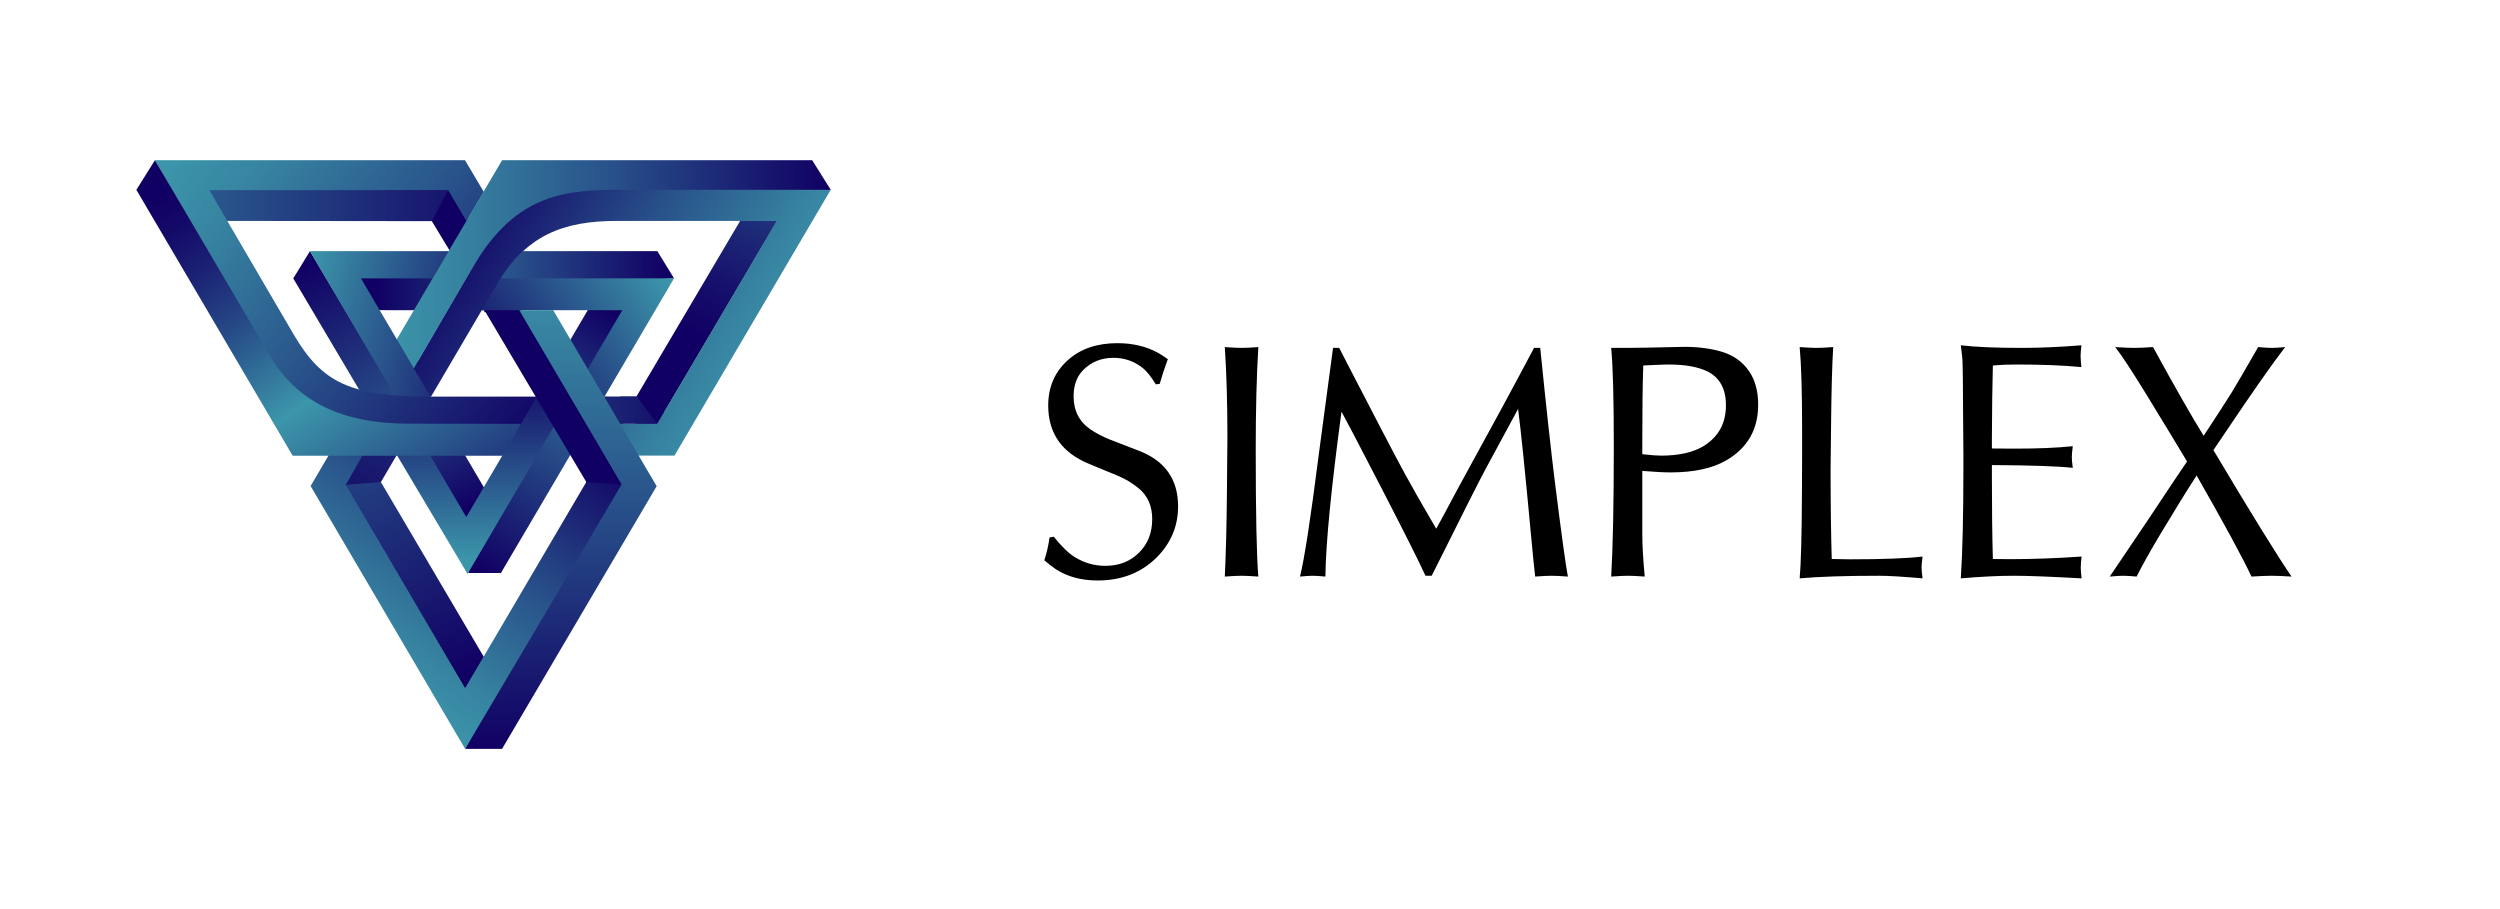 <svg width="165" height="60" viewBox="0 0 165 60" fill="none" xmlns="http://www.w3.org/2000/svg">
<g clip-path="url(#clip0_575_445)">
<path d="M77.077 23.702C76.884 24.218 76.705 24.762 76.54 25.335L76.282 25.367C76.003 24.902 75.731 24.554 75.466 24.325C74.893 23.852 74.234 23.616 73.489 23.616C72.694 23.616 72.032 23.881 71.502 24.411C71.072 24.841 70.857 25.421 70.857 26.151C70.857 27.118 71.241 27.856 72.007 28.364C72.386 28.615 72.802 28.83 73.253 29.009L75.197 29.761C76.902 30.427 77.754 31.648 77.754 33.424C77.754 34.713 77.288 35.83 76.357 36.775C75.333 37.8 74.03 38.312 72.447 38.312C71.373 38.312 70.453 38.065 69.686 37.57C69.479 37.434 69.225 37.237 68.924 36.98C69.088 36.478 69.203 35.977 69.268 35.476L69.547 35.422C70.07 36.074 70.535 36.525 70.943 36.775C71.566 37.155 72.236 37.345 72.952 37.345C73.862 37.345 74.606 37.051 75.186 36.464C75.759 35.891 76.046 35.157 76.046 34.262C76.046 33.395 75.749 32.718 75.154 32.231C74.732 31.881 74.259 31.598 73.736 31.383L71.889 30.62C70.084 29.883 69.182 28.597 69.182 26.764C69.182 25.539 69.618 24.537 70.492 23.756C71.323 23.018 72.408 22.649 73.747 22.649C74.764 22.649 75.656 22.861 76.422 23.283C76.601 23.384 76.819 23.523 77.077 23.702ZM80.837 38.054C80.909 36.586 80.955 34.749 80.977 32.543C80.998 30.581 81.009 29.338 81.009 28.815C81.009 26.602 80.951 24.633 80.837 22.907C81.331 22.943 81.704 22.961 81.954 22.961C82.198 22.961 82.563 22.943 83.05 22.907C82.935 24.798 82.878 27.05 82.878 29.664C82.878 33.868 82.935 36.664 83.05 38.054C82.563 38.018 82.194 38 81.943 38C81.7 38 81.331 38.018 80.837 38.054ZM85.8 38.054C86.093 36.879 86.509 34.176 87.046 29.943C87.211 28.683 87.447 26.918 87.755 24.648L87.981 22.961H88.389L88.872 23.906C90.877 27.788 92.156 30.233 92.707 31.243C93.201 32.153 93.896 33.37 94.791 34.895L95.21 34.133L96.209 32.264C98.393 28.289 100.073 25.188 101.247 22.961H101.655C102.042 26.799 102.368 29.779 102.633 31.898C103.07 35.365 103.353 37.416 103.481 38.054C103.002 38.018 102.644 38 102.407 38C102.164 38 101.802 38.018 101.322 38.054C101.258 37.531 101.165 36.607 101.043 35.282C100.671 31.258 100.388 28.493 100.194 26.989C99.278 28.694 98.569 30.004 98.067 30.921C97.523 31.945 96.578 33.814 95.231 36.528L94.49 38H94.082C93.617 36.99 92.653 35.071 91.192 32.242L89.334 28.665L88.539 27.172C87.859 32.214 87.504 35.841 87.476 38.054C87.103 38.018 86.824 38 86.638 38C86.451 38 86.172 38.018 85.8 38.054ZM106.339 38.054C106.453 36.099 106.511 33.209 106.511 29.385C106.511 26.32 106.453 24.178 106.339 22.961C106.854 22.961 107.191 22.961 107.349 22.961C107.936 22.961 109.143 22.939 110.969 22.896C111.821 22.875 112.627 22.957 113.386 23.144C114.302 23.366 114.993 23.828 115.459 24.529C115.846 25.109 116.039 25.836 116.039 26.71C116.039 28.343 115.337 29.567 113.934 30.384C113.017 30.914 111.792 31.179 110.26 31.179C109.844 31.179 109.221 31.146 108.391 31.082V31.705V32.393V35.196C108.391 35.948 108.444 36.901 108.552 38.054C108.065 38.018 107.7 38 107.456 38C107.205 38 106.833 38.018 106.339 38.054ZM108.391 29.976C108.942 30.04 109.35 30.072 109.615 30.072C110.804 30.072 111.746 29.861 112.44 29.439C113.422 28.83 113.912 27.935 113.912 26.753C113.912 25.679 113.515 24.938 112.72 24.529C112.09 24.214 111.223 24.057 110.12 24.057C109.912 24.057 109.357 24.078 108.455 24.121C108.412 25.396 108.391 27.068 108.391 29.138C108.391 29.324 108.391 29.603 108.391 29.976ZM118.778 38.172C118.864 37.262 118.914 35.361 118.929 32.468L118.939 30.029V28.364C118.939 25.886 118.886 24.067 118.778 22.907C119.272 22.943 119.641 22.961 119.885 22.961C120.135 22.961 120.504 22.943 120.991 22.907C120.92 24.06 120.873 25.75 120.852 27.977C120.83 29.575 120.819 30.559 120.819 30.932C120.819 33.23 120.844 35.218 120.895 36.894C121.453 36.908 121.858 36.915 122.108 36.915C124.257 36.915 125.85 36.854 126.889 36.732C126.846 37.055 126.824 37.298 126.824 37.463C126.824 37.613 126.846 37.85 126.889 38.172C125.578 38.057 124.626 38 124.031 38C121.79 38 120.039 38.057 118.778 38.172ZM129.413 38.172C129.528 36.46 129.585 33.99 129.585 30.76V30.061L129.563 27.226C129.556 25.45 129.546 24.386 129.531 24.035C129.524 23.691 129.485 23.276 129.413 22.789C130.38 22.904 131.715 22.961 133.42 22.961C134.63 22.961 135.948 22.904 137.373 22.789C137.337 23.111 137.319 23.351 137.319 23.509C137.319 23.666 137.337 23.906 137.373 24.229C136.191 24.114 134.763 24.057 133.087 24.057C132.528 24.057 132.009 24.078 131.529 24.121C131.493 25.467 131.472 27.082 131.465 28.966V29.6C132.074 29.607 132.564 29.61 132.937 29.61C134.483 29.61 135.772 29.557 136.804 29.449C136.761 29.764 136.739 30.004 136.739 30.169C136.739 30.326 136.761 30.563 136.804 30.878C135.851 30.77 134.072 30.71 131.465 30.695V31.501C131.465 33.563 131.486 35.361 131.529 36.894C132.045 36.901 132.424 36.904 132.668 36.904C134.129 36.904 135.701 36.847 137.384 36.732C137.348 37.055 137.33 37.298 137.33 37.463C137.33 37.613 137.348 37.85 137.384 38.172C135.321 38.057 133.835 38 132.926 38C131.916 38 130.745 38.057 129.413 38.172ZM139.242 38.054L139.801 37.227L141.81 34.251C143.099 32.303 143.944 31.039 144.345 30.459C143.851 29.628 142.984 28.2 141.745 26.173C140.764 24.569 140.051 23.48 139.607 22.907C140.166 22.943 140.589 22.961 140.875 22.961C141.14 22.961 141.548 22.943 142.1 22.907C143.525 25.514 144.638 27.465 145.44 28.762C146.271 27.501 146.873 26.574 147.245 25.98C147.582 25.428 148.18 24.404 149.039 22.907C149.433 22.943 149.73 22.961 149.931 22.961C150.131 22.961 150.428 22.943 150.822 22.907C149.999 23.967 148.674 25.858 146.848 28.579L146.085 29.707C148.563 33.868 150.282 36.65 151.241 38.054C150.654 38.018 150.214 38 149.92 38C149.626 38 149.186 38.018 148.599 38.054C148.04 36.858 146.833 34.634 144.979 31.383C144.406 32.257 143.593 33.571 142.54 35.325C141.896 36.407 141.387 37.316 141.015 38.054C140.621 38.018 140.327 38 140.134 38C139.933 38 139.636 38.018 139.242 38.054Z" fill="black"/>
<path d="M29.743 12.111L31.009 14.686L29.748 16.659L28.25 14.181" fill="url(#paint0_linear_575_445)"/>
<path d="M13.46 12.376L14.815 14.58L28.501 14.596L29.68 12.349L13.46 12.376Z" fill="url(#paint1_linear_575_445)"/>
<path d="M28.396 25.537H26.053V26.376H28.396V25.537Z" fill="#1F307B"/>
<path d="M23.723 18.34L29.822 16.52L27.67 20.475L24.995 20.47L23.723 18.34Z" fill="url(#paint2_linear_575_445)"/>
<path d="M34.382 27.972H33.148V30.079H34.382V27.972Z" fill="#264887"/>
<path d="M31.967 32.219L30.673 30.014H28.319L30.764 34.22L31.967 32.219Z" fill="url(#paint3_linear_575_445)"/>
<path d="M42.158 30.057C42.059 30.113 41.934 30.08 41.877 29.983L39.814 26.475C39.757 26.378 39.791 26.255 39.889 26.199C39.987 26.143 40.113 26.176 40.17 26.273L42.233 29.782C42.289 29.878 42.256 30.002 42.158 30.057Z" fill="#306796"/>
<path d="M23.732 25.767C24.41 25.954 25.267 26.097 26.17 26.169L20.458 16.575L19.355 18.375L23.732 25.767Z" fill="url(#paint4_linear_575_445)"/>
<path d="M37.671 29.973L33.059 37.819H30.895L31.032 37.455L36.575 28.044L37.671 29.973Z" fill="url(#paint5_linear_575_445)"/>
<path d="M26.215 29.982L25.102 31.88L22.711 32.069L23.855 29.982H26.215Z" fill="url(#paint6_linear_575_445)"/>
<path d="M41.031 31.725H38.694V32.064H41.031V31.725Z" fill="url(#paint7_linear_575_445)"/>
<path d="M36.498 20.148H34.266V20.562H36.498V20.148Z" fill="#F7FCFD"/>
<path d="M41.948 27.969L40.89 26.169H43.036L44.405 27.969H41.948Z" fill="url(#paint8_linear_575_445)"/>
<path d="M33.046 18.376H31.46V20.474H33.046V18.376Z" fill="#1F2576"/>
<path d="M34.485 16.575H43.385L44.489 18.375L43.785 18.411L32.863 18.542C33.326 17.823 33.956 17.061 34.485 16.575Z" fill="url(#paint9_linear_575_445)"/>
<path d="M48.857 14.566L42.003 26.173L43.376 27.987L51.301 14.566H48.857Z" fill="url(#paint10_linear_575_445)"/>
<path d="M10.224 10.575H30.692L31.931 12.668L30.789 14.601L29.577 12.545L13.814 12.551L15.001 14.58L19.389 22.085C21.259 25.27 23.128 26.183 28.514 26.175H35.361L35.67 26.223L36.652 28.181L27.026 28.135C22.407 28.135 19.37 26.565 17.595 23.572" fill="url(#paint11_linear_575_445)"/>
<path d="M28.552 18.375L29.61 16.575H20.459L26.053 26.092C26.756 26.149 27.538 26.174 28.413 26.175L28.397 25.265L27.026 22.672L26.189 22.394L23.825 18.375L28.552 18.375Z" fill="url(#paint12_linear_575_445)"/>
<path d="M51.259 14.585L43.375 27.969H40.908L42.137 30.069H44.511V30.075L54.828 12.525L54.361 12.252L41.28 11.864C37.657 11.876 33.807 12.674 31.228 17.547L27.302 24.306L28.412 26.184C28.425 26.184 28.432 26.184 28.445 26.184L32.733 18.879C34.692 15.499 37.187 14.58 40.742 14.58L51.259 14.585Z" fill="url(#paint13_linear_575_445)"/>
<path d="M40.917 27.969L39.859 26.169H42.006L43.375 27.969H40.917Z" fill="url(#paint14_linear_575_445)"/>
<path d="M41.28 20.355L38.8 24.531L37.56 22.567L38.86 20.355H41.28Z" fill="url(#paint15_linear_575_445)"/>
<path d="M31.969 20.475L34.266 20.47" stroke="black" stroke-width="0.25" stroke-miterlimit="10"/>
<path d="M22.675 32.008L25.137 31.814L31.944 43.375L30.693 45.488L22.675 32.008Z" fill="url(#paint16_linear_575_445)"/>
<path d="M31.936 20.414L38.695 31.814L41.068 31.988L34.382 20.414H31.936Z" fill="url(#paint17_linear_575_445)"/>
<path d="M26.188 30.027L28.228 29.793L30.776 34.127L35.392 26.245L36.54 28.181L30.859 37.879L26.188 30.027Z" fill="url(#paint18_linear_575_445)"/>
<path d="M40.675 12.525H54.827L53.605 10.575H33.136L26.188 22.394L27.312 24.306L31.256 17.56C34.109 12.69 37.473 12.525 41.095 12.525" fill="url(#paint19_linear_575_445)"/>
<path d="M33.041 18.37C32.937 18.532 32.834 18.701 32.732 18.876L31.795 20.472H41.074L38.749 24.425L39.741 26.169L39.905 26.166L44.487 18.372" fill="url(#paint20_linear_575_445)"/>
<path d="M34.268 20.472L41.028 31.972L39.65 32.395L30.693 49.424H33.137L43.34 32.088L36.511 20.472H34.268Z" fill="url(#paint21_linear_575_445)"/>
<path d="M20.5 32.079L30.697 49.424L41.028 31.972L38.695 31.814L30.697 45.421L22.821 31.998L23.968 29.981L21.773 29.907L20.5 32.079Z" fill="url(#paint22_linear_575_445)"/>
<path d="M34.382 27.972L27.043 27.963C22.424 27.963 19.582 26.46 17.808 23.467L10.224 10.575L9 12.529L19.316 30.078H33.148L34.382 27.972Z" fill="url(#paint23_linear_575_445)"/>
</g>
<defs>
<linearGradient id="paint0_linear_575_445" x1="28.362" y1="11.977" x2="30.503" y2="16.068" gradientUnits="userSpaceOnUse">
<stop stop-color="#110064"/>
<stop offset="1" stop-color="#110064"/>
</linearGradient>
<linearGradient id="paint1_linear_575_445" x1="-1.097" y1="13.473" x2="34.431" y2="13.473" gradientUnits="userSpaceOnUse">
<stop stop-color="#3C96AA"/>
<stop offset="1" stop-color="#110064"/>
</linearGradient>
<linearGradient id="paint2_linear_575_445" x1="49.207" y1="18.529" x2="24.831" y2="18.49" gradientUnits="userSpaceOnUse">
<stop stop-color="#3C96AA"/>
<stop offset="0.125" stop-color="#398DA6"/>
<stop offset="0.33" stop-color="#32759A"/>
<stop offset="0.588" stop-color="#274D88"/>
<stop offset="0.887" stop-color="#17166E"/>
<stop offset="1" stop-color="#110064"/>
</linearGradient>
<linearGradient id="paint3_linear_575_445" x1="21.599" y1="16.176" x2="31.157" y2="33.509" gradientUnits="userSpaceOnUse">
<stop stop-color="#3C96AA"/>
<stop offset="0.125" stop-color="#398DA6"/>
<stop offset="0.328" stop-color="#32759A"/>
<stop offset="0.585" stop-color="#274D88"/>
<stop offset="0.882" stop-color="#17166E"/>
<stop offset="0.994" stop-color="#110064"/>
</linearGradient>
<linearGradient id="paint4_linear_575_445" x1="32.106" y1="37.687" x2="20.305" y2="17.495" gradientUnits="userSpaceOnUse">
<stop stop-color="#3C96AA"/>
<stop offset="0.164" stop-color="#3784A1"/>
<stop offset="0.495" stop-color="#29548B"/>
<stop offset="0.96" stop-color="#130767"/>
<stop offset="1" stop-color="#110064"/>
</linearGradient>
<linearGradient id="paint5_linear_575_445" x1="43.89" y1="18.234" x2="32.173" y2="37.918" gradientUnits="userSpaceOnUse">
<stop stop-color="#3C96AA"/>
<stop offset="0.125" stop-color="#398DA6"/>
<stop offset="0.33" stop-color="#32759A"/>
<stop offset="0.588" stop-color="#274D88"/>
<stop offset="0.887" stop-color="#17166E"/>
<stop offset="1" stop-color="#110064"/>
</linearGradient>
<linearGradient id="paint6_linear_575_445" x1="38.551" y1="7.508" x2="22.032" y2="36.023" gradientUnits="userSpaceOnUse">
<stop stop-color="#3C96A0"/>
<stop offset="1" stop-color="#110064"/>
</linearGradient>
<linearGradient id="paint7_linear_575_445" x1="38.76" y1="30.075" x2="40.174" y2="32.494" gradientUnits="userSpaceOnUse">
<stop stop-color="#029FFF"/>
<stop offset="0.012" stop-color="#047BDC"/>
<stop offset="0.032" stop-color="#0647AA"/>
<stop offset="0.049" stop-color="#082185"/>
<stop offset="0.063" stop-color="#090A6E"/>
<stop offset="0.071" stop-color="#090166"/>
</linearGradient>
<linearGradient id="paint8_linear_575_445" x1="20.125" y1="27.069" x2="47.197" y2="27.069" gradientUnits="userSpaceOnUse">
<stop stop-color="#358CAC"/>
<stop offset="0.175" stop-color="#2F7AA3"/>
<stop offset="0.529" stop-color="#204A8B"/>
<stop offset="1" stop-color="#090166"/>
</linearGradient>
<linearGradient id="paint9_linear_575_445" x1="21.114" y1="17.559" x2="43.86" y2="17.559" gradientUnits="userSpaceOnUse">
<stop stop-color="#3C96AA"/>
<stop offset="0.125" stop-color="#398DA6"/>
<stop offset="0.33" stop-color="#32759A"/>
<stop offset="0.588" stop-color="#274D88"/>
<stop offset="0.887" stop-color="#17166E"/>
<stop offset="1" stop-color="#110064"/>
</linearGradient>
<linearGradient id="paint10_linear_575_445" x1="56.872" y1="3.181" x2="45.984" y2="22.179" gradientUnits="userSpaceOnUse">
<stop stop-color="#3C96AA"/>
<stop offset="0.291" stop-color="#2D6292"/>
<stop offset="0.618" stop-color="#1E2D79"/>
<stop offset="0.865" stop-color="#150C6A"/>
<stop offset="1" stop-color="#110064"/>
</linearGradient>
<linearGradient id="paint11_linear_575_445" x1="12.645" y1="8.736" x2="36.56" y2="27.618" gradientUnits="userSpaceOnUse">
<stop stop-color="#3C96AA"/>
<stop offset="0.164" stop-color="#3784A1"/>
<stop offset="0.495" stop-color="#29548B"/>
<stop offset="0.96" stop-color="#130767"/>
<stop offset="1" stop-color="#110064"/>
</linearGradient>
<linearGradient id="paint12_linear_575_445" x1="19.77" y1="19.26" x2="34.209" y2="23.112" gradientUnits="userSpaceOnUse">
<stop stop-color="#3C96AA"/>
<stop offset="0.994" stop-color="#110064"/>
</linearGradient>
<linearGradient id="paint13_linear_575_445" x1="50.842" y1="24.728" x2="31.029" y2="12.754" gradientUnits="userSpaceOnUse">
<stop stop-color="#3C96AA"/>
<stop offset="0.164" stop-color="#3784A1"/>
<stop offset="0.495" stop-color="#29548B"/>
<stop offset="0.96" stop-color="#130767"/>
<stop offset="1" stop-color="#110064"/>
</linearGradient>
<linearGradient id="paint14_linear_575_445" x1="19.095" y1="27.069" x2="46.166" y2="27.069" gradientUnits="userSpaceOnUse">
<stop stop-color="#3C96AA"/>
<stop offset="0.164" stop-color="#3784A1"/>
<stop offset="0.495" stop-color="#29548B"/>
<stop offset="0.96" stop-color="#130767"/>
<stop offset="1" stop-color="#110064"/>
</linearGradient>
<linearGradient id="paint15_linear_575_445" x1="29.503" y1="37.276" x2="39.833" y2="20.237" gradientUnits="userSpaceOnUse">
<stop stop-color="#3C96AA"/>
<stop offset="0.125" stop-color="#398DA6"/>
<stop offset="0.33" stop-color="#32759A"/>
<stop offset="0.588" stop-color="#274D88"/>
<stop offset="0.887" stop-color="#17166E"/>
<stop offset="1" stop-color="#110064"/>
</linearGradient>
<linearGradient id="paint16_linear_575_445" x1="11.006" y1="10.447" x2="30.749" y2="44.599" gradientUnits="userSpaceOnUse">
<stop stop-color="#3C96AA"/>
<stop offset="0.164" stop-color="#3784A1"/>
<stop offset="0.495" stop-color="#29548B"/>
<stop offset="0.96" stop-color="#130767"/>
<stop offset="1" stop-color="#110064"/>
</linearGradient>
<linearGradient id="paint17_linear_575_445" x1="25.628" y1="8.107" x2="39.655" y2="32.118" gradientUnits="userSpaceOnUse">
<stop stop-color="#029FFF"/>
<stop offset="0.012" stop-color="#057ADB"/>
<stop offset="0.03" stop-color="#0A46A8"/>
<stop offset="0.046" stop-color="#0E2083"/>
<stop offset="0.058" stop-color="#10096C"/>
<stop offset="0.066" stop-color="#110064"/>
</linearGradient>
<linearGradient id="paint18_linear_575_445" x1="31.362" y1="37.004" x2="31.365" y2="24.261" gradientUnits="userSpaceOnUse">
<stop stop-color="#3C96AA"/>
<stop offset="1" stop-color="#110064"/>
</linearGradient>
<linearGradient id="paint19_linear_575_445" x1="25.218" y1="17.441" x2="54.612" y2="17.441" gradientUnits="userSpaceOnUse">
<stop stop-color="#3C96AA"/>
<stop offset="0.164" stop-color="#3784A1"/>
<stop offset="0.495" stop-color="#29548B"/>
<stop offset="0.96" stop-color="#130767"/>
<stop offset="1" stop-color="#110064"/>
</linearGradient>
<linearGradient id="paint20_linear_575_445" x1="43.416" y1="17.479" x2="31.517" y2="25.992" gradientUnits="userSpaceOnUse">
<stop stop-color="#3C96AA"/>
<stop offset="1" stop-color="#110064"/>
</linearGradient>
<linearGradient id="paint21_linear_575_445" x1="36.973" y1="16.183" x2="37.03" y2="49.454" gradientUnits="userSpaceOnUse">
<stop stop-color="#3C96AA"/>
<stop offset="0.164" stop-color="#3784A1"/>
<stop offset="0.495" stop-color="#29548B"/>
<stop offset="0.96" stop-color="#130767"/>
<stop offset="1" stop-color="#110064"/>
</linearGradient>
<linearGradient id="paint22_linear_575_445" x1="22.918" y1="44.112" x2="35.707" y2="26.33" gradientUnits="userSpaceOnUse">
<stop stop-color="#3C96AA"/>
<stop offset="0.164" stop-color="#3784A1"/>
<stop offset="0.495" stop-color="#29548B"/>
<stop offset="0.96" stop-color="#130767"/>
<stop offset="1" stop-color="#110064"/>
</linearGradient>
<linearGradient id="paint23_linear_575_445" x1="33.09" y1="37.95" x2="14.519" y2="10.407" gradientUnits="userSpaceOnUse">
<stop stop-color="#110064"/>
<stop offset="0.5" stop-color="#3C96AA"/>
<stop offset="0.556" stop-color="#3680A0"/>
<stop offset="0.706" stop-color="#264986"/>
<stop offset="0.835" stop-color="#1B2174"/>
<stop offset="0.937" stop-color="#140968"/>
<stop offset="1" stop-color="#110064"/>
</linearGradient>
<clipPath id="clip0_575_445">
<rect width="165" height="60" fill="white"/>
</clipPath>
</defs>
</svg>
